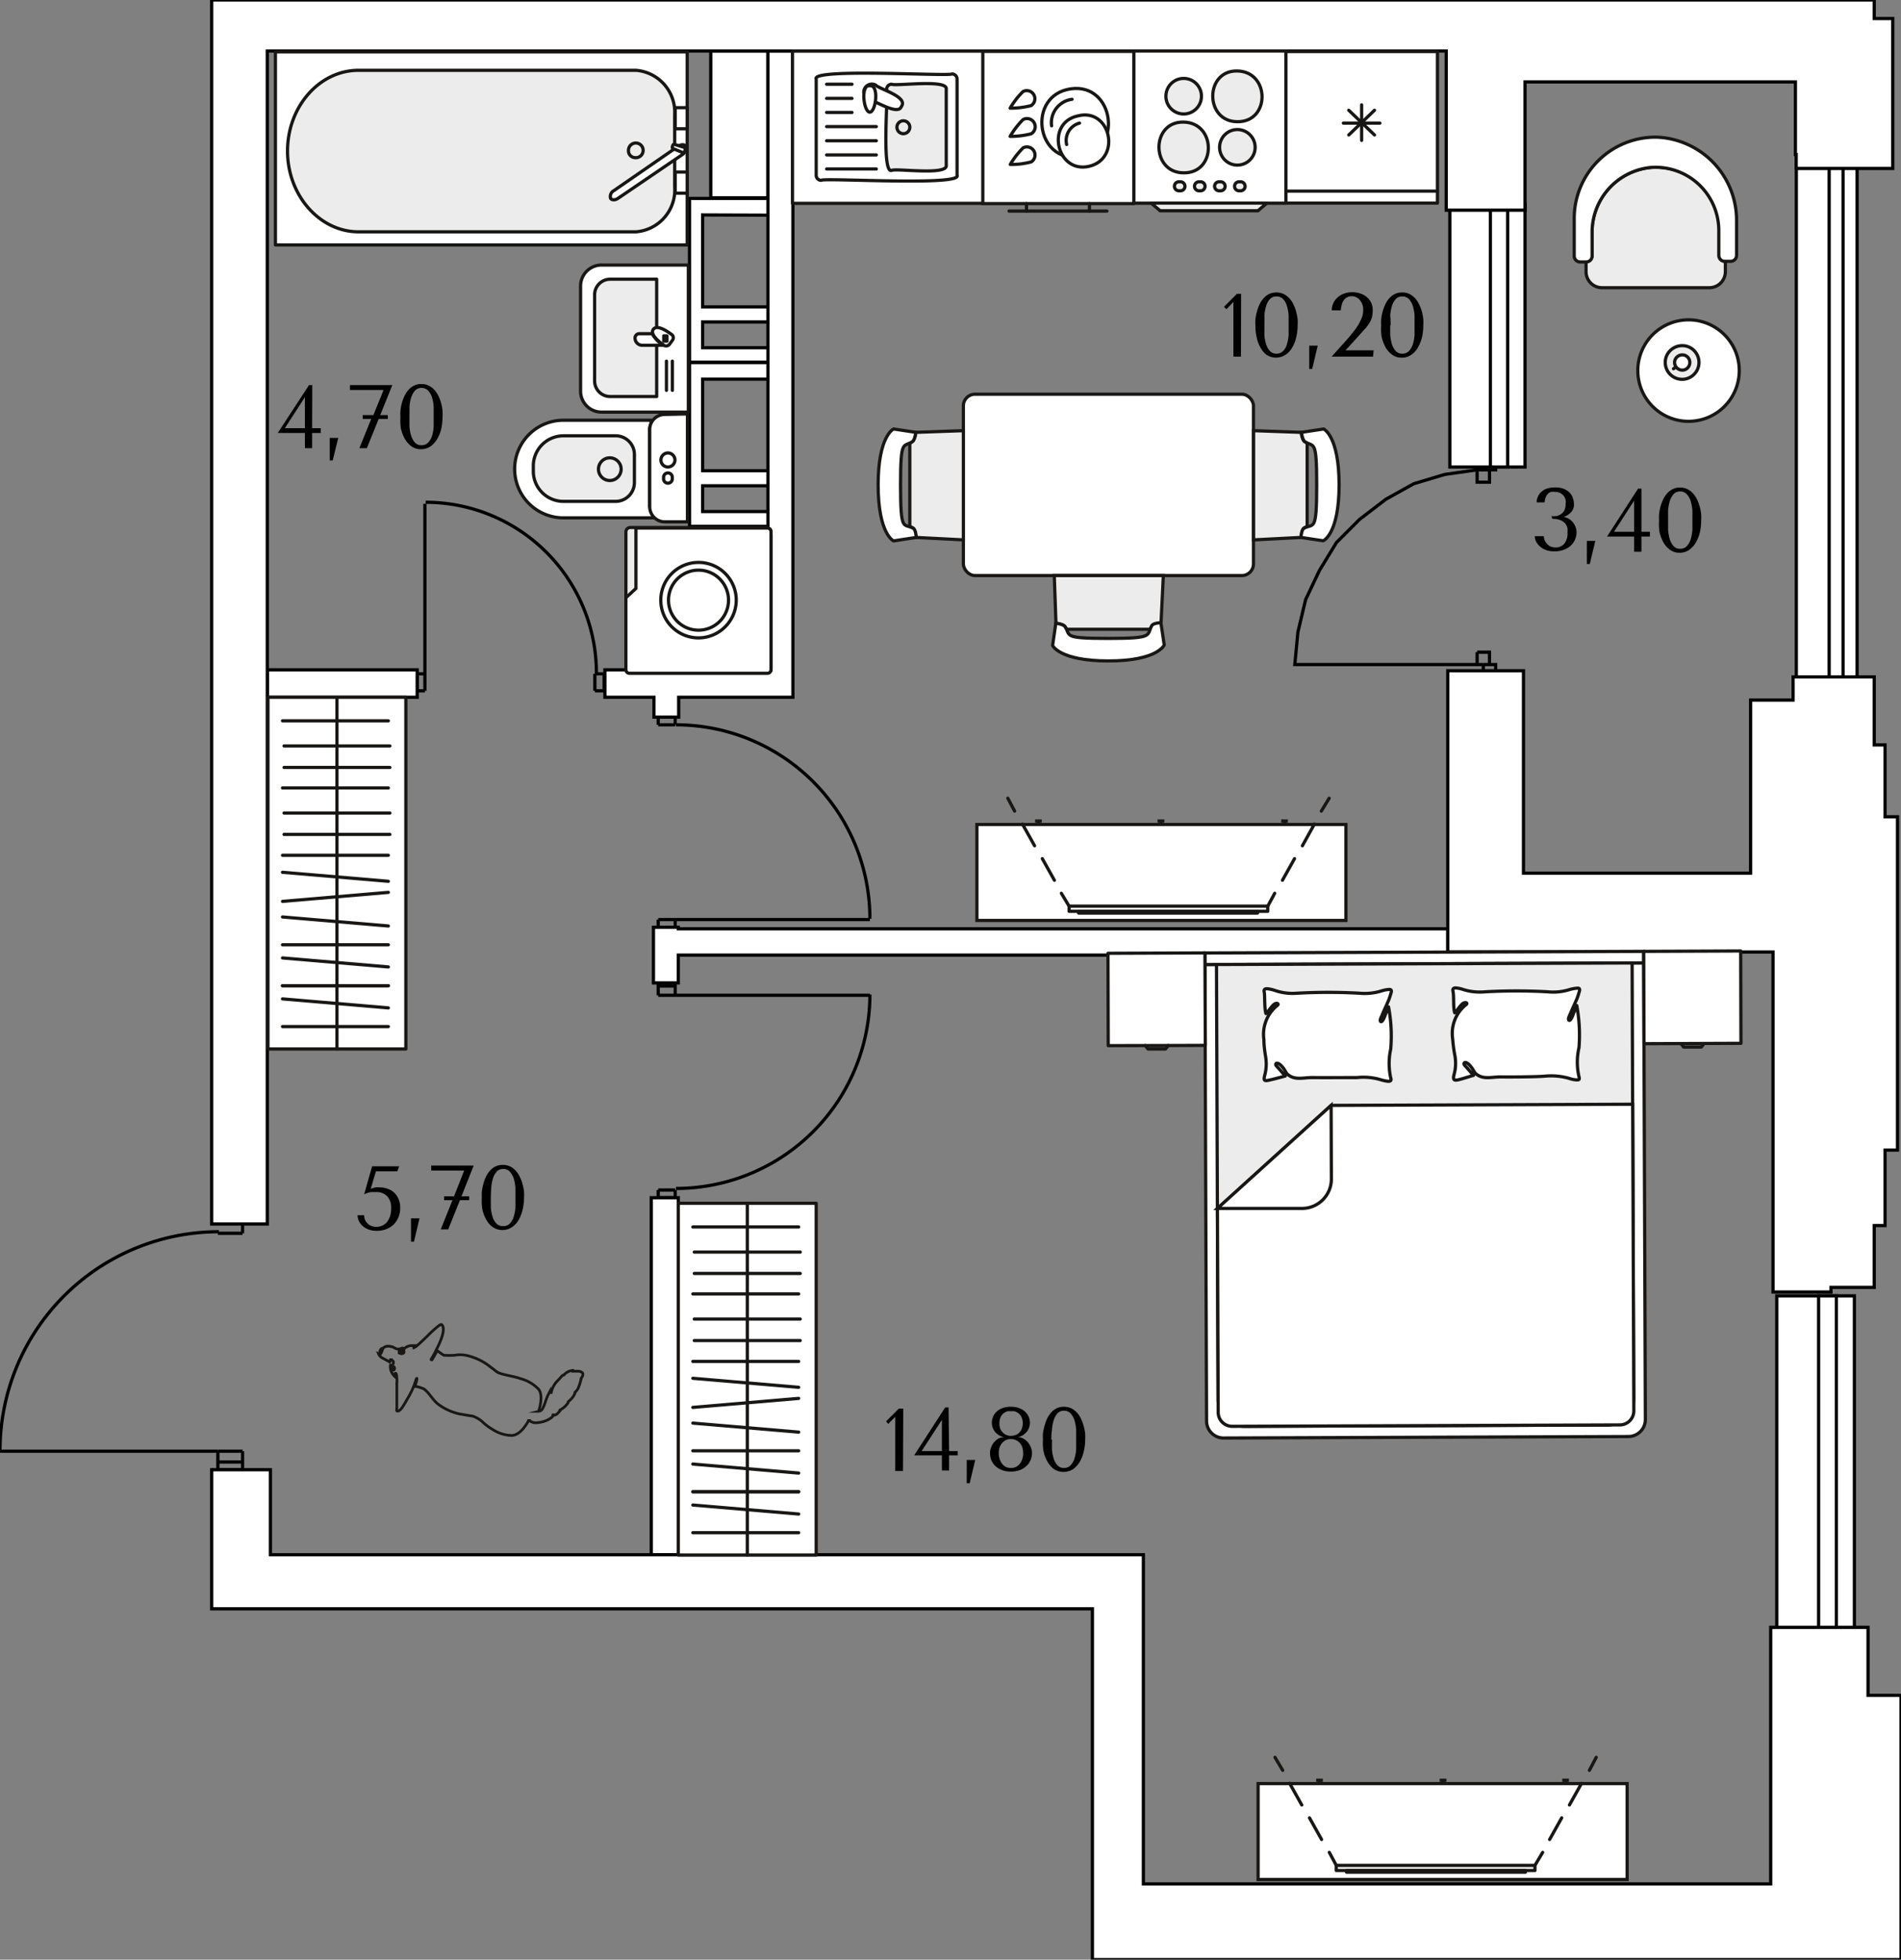<svg xmlns="http://www.w3.org/2000/svg" viewBox="0 0 147.64 152.16"><rect x="0" y="0" width="147.64" height="152.16" fill="#808080" stroke="none"/><g id="Слой_1" data-name="Слой 1"><polyline points="114.72 36.48 112.2 36.84 109.8 37.56 107.64 38.76 105.6 40.32 103.8 42.12 102.48 44.28 101.4 46.56 100.8 49.08 100.56 51.6 114.72 51.6" fill="none" stroke="#000" stroke-miterlimit="10" stroke-width="0.25"/><polyline points="115.2 36.48 114.72 36.48 114.72 37.44 115.68 37.44 115.68 36.48" fill="none" stroke="#000" stroke-miterlimit="10" stroke-width="0.25"/><polyline points="114.72 50.64 114.72 51.6 115.2 51.6" fill="none" stroke="#000" stroke-miterlimit="10" stroke-width="0.25"/><polyline points="115.68 51.6 115.68 50.64 114.72 50.64" fill="none" stroke="#000" stroke-miterlimit="10" stroke-width="0.25"/><polyline points="115.2 51.6 115.2 52.56 116.16 52.56 116.16 51.6 115.2 51.6" fill="none" stroke="#000" stroke-miterlimit="10" stroke-width="0.25"/><polyline points="115.2 35.52 115.2 36.48 116.16 36.48 116.16 35.52 115.2 35.52" fill="none" stroke="#000" stroke-miterlimit="10" stroke-width="0.25"/><path d="M42,38.34a6.77,6.77,0,0,0,4.93,1.6" fill="none" stroke="#000" stroke-miterlimit="10" stroke-width="0.25"/><path d="M46.32,52.26A13.26,13.26,0,0,0,33.06,39" fill="none" stroke="#000" stroke-miterlimit="10" stroke-width="0.25"/><line x1="33" y1="39.12" x2="33" y2="52.32" fill="none" stroke="#000" stroke-miterlimit="10" stroke-width="0.25"/><line x1="46.2" y1="53.64" x2="47.16" y2="53.64" fill="none" stroke="#000" stroke-miterlimit="10" stroke-width="0.25"/><line x1="46.2" y1="52.32" x2="47.16" y2="52.32" fill="none" stroke="#000" stroke-miterlimit="10" stroke-width="0.25"/><line x1="32.04" y1="53.64" x2="33" y2="53.64" fill="none" stroke="#000" stroke-miterlimit="10" stroke-width="0.25"/><line x1="32.04" y1="52.32" x2="33" y2="52.32" fill="none" stroke="#000" stroke-miterlimit="10" stroke-width="0.25"/><line x1="46.2" y1="52.32" x2="46.2" y2="53.64" fill="none" stroke="#000" stroke-miterlimit="10" stroke-width="0.25"/><line x1="46.92" y1="52.32" x2="46.92" y2="53.64" fill="none" stroke="#000" stroke-miterlimit="10" stroke-width="0.25"/><line x1="47.16" y1="52.32" x2="47.16" y2="53.64" fill="none" stroke="#000" stroke-miterlimit="10" stroke-width="0.25"/><line x1="32.04" y1="52.32" x2="32.04" y2="53.64" fill="none" stroke="#000" stroke-miterlimit="10" stroke-width="0.25"/><line x1="32.4" y1="52.32" x2="32.4" y2="53.64" fill="none" stroke="#000" stroke-miterlimit="10" stroke-width="0.25"/><line x1="33" y1="52.32" x2="33" y2="53.64" fill="none" stroke="#000" stroke-miterlimit="10" stroke-width="0.25"/><line x1="61.32" y1="27.96" x2="61.32" y2="28.32" fill="none" stroke="#000" stroke-miterlimit="10" stroke-width="0.25"/><path d="M52.5,92.28A15.06,15.06,0,0,0,67.56,77.22" fill="none" stroke="#000" stroke-miterlimit="10" stroke-width="0.25"/><line x1="67.56" y1="77.28" x2="52.44" y2="77.28" fill="none" stroke="#000" stroke-miterlimit="10" stroke-width="0.25"/><line x1="51.12" y1="92.4" x2="51.12" y2="93.36" fill="none" stroke="#000" stroke-miterlimit="10" stroke-width="0.25"/><line x1="52.44" y1="92.4" x2="52.44" y2="93.36" fill="none" stroke="#000" stroke-miterlimit="10" stroke-width="0.25"/><line x1="51.12" y1="76.32" x2="51.12" y2="77.28" fill="none" stroke="#000" stroke-miterlimit="10" stroke-width="0.25"/><line x1="52.44" y1="76.32" x2="52.44" y2="77.28" fill="none" stroke="#000" stroke-miterlimit="10" stroke-width="0.25"/><line x1="52.44" y1="92.4" x2="51.12" y2="92.4" fill="none" stroke="#000" stroke-miterlimit="10" stroke-width="0.25"/><line x1="52.44" y1="93" x2="51.12" y2="93" fill="none" stroke="#000" stroke-miterlimit="10" stroke-width="0.25"/><line x1="52.44" y1="93.36" x2="51.12" y2="93.36" fill="none" stroke="#000" stroke-miterlimit="10" stroke-width="0.25"/><line x1="52.44" y1="76.32" x2="51.12" y2="76.32" fill="none" stroke="#000" stroke-miterlimit="10" stroke-width="0.25"/><line x1="52.44" y1="76.56" x2="51.12" y2="76.56" fill="none" stroke="#000" stroke-miterlimit="10" stroke-width="0.25"/><line x1="52.44" y1="77.28" x2="51.12" y2="77.28" fill="none" stroke="#000" stroke-miterlimit="10" stroke-width="0.25"/><path d="M67.56,71.34A15.06,15.06,0,0,0,52.5,56.28" fill="none" stroke="#000" stroke-miterlimit="10" stroke-width="0.25"/><line x1="52.44" y1="71.4" x2="67.56" y2="71.4" fill="none" stroke="#000" stroke-miterlimit="10" stroke-width="0.25"/><line x1="51.12" y1="71.4" x2="51.12" y2="72.36" fill="none" stroke="#000" stroke-miterlimit="10" stroke-width="0.25"/><line x1="52.44" y1="71.4" x2="52.44" y2="72.36" fill="none" stroke="#000" stroke-miterlimit="10" stroke-width="0.25"/><line x1="51.12" y1="55.32" x2="51.12" y2="56.28" fill="none" stroke="#000" stroke-miterlimit="10" stroke-width="0.25"/><line x1="52.44" y1="55.32" x2="52.44" y2="56.28" fill="none" stroke="#000" stroke-miterlimit="10" stroke-width="0.25"/><line x1="52.44" y1="71.4" x2="51.12" y2="71.4" fill="none" stroke="#000" stroke-miterlimit="10" stroke-width="0.25"/><line x1="52.44" y1="72.12" x2="51.12" y2="72.12" fill="none" stroke="#000" stroke-miterlimit="10" stroke-width="0.25"/><line x1="52.44" y1="72.36" x2="51.12" y2="72.36" fill="none" stroke="#000" stroke-miterlimit="10" stroke-width="0.25"/><line x1="52.44" y1="55.32" x2="51.12" y2="55.32" fill="none" stroke="#000" stroke-miterlimit="10" stroke-width="0.25"/><line x1="52.44" y1="55.68" x2="51.12" y2="55.68" fill="none" stroke="#000" stroke-miterlimit="10" stroke-width="0.25"/><line x1="52.44" y1="56.28" x2="51.12" y2="56.28" fill="none" stroke="#000" stroke-miterlimit="10" stroke-width="0.25"/><path d="M17,95.64a17,17,0,0,0-17,17" fill="none" stroke="#000" stroke-miterlimit="10" stroke-width="0.25"/><line y1="112.68" x2="16.92" y2="112.68" fill="none" stroke="#000" stroke-miterlimit="10" stroke-width="0.25"/><line x1="18.84" y1="95.76" x2="18.84" y2="94.32" fill="none" stroke="#000" stroke-miterlimit="10" stroke-width="0.25"/><line x1="18.84" y1="114.12" x2="18.84" y2="112.68" fill="none" stroke="#000" stroke-miterlimit="10" stroke-width="0.25"/><line x1="16.92" y1="114.12" x2="16.92" y2="112.68" fill="none" stroke="#000" stroke-miterlimit="10" stroke-width="0.25"/><line x1="16.92" y1="95.76" x2="18.84" y2="95.76" fill="none" stroke="#000" stroke-miterlimit="10" stroke-width="0.25"/><line x1="16.92" y1="94.92" x2="18.84" y2="94.92" fill="none" stroke="#000" stroke-miterlimit="10" stroke-width="0.25"/><line x1="16.92" y1="114.12" x2="18.84" y2="114.12" fill="none" stroke="#000" stroke-miterlimit="10" stroke-width="0.25"/><line x1="16.92" y1="113.52" x2="18.84" y2="113.52" fill="none" stroke="#000" stroke-miterlimit="10" stroke-width="0.25"/><line x1="16.92" y1="112.68" x2="18.84" y2="112.68" fill="none" stroke="#000" stroke-miterlimit="10" stroke-width="0.25"/><line x1="16.56" y1="114.12" x2="16.44" y2="114.12" fill="none" stroke="#000" stroke-miterlimit="10" stroke-width="0.25"/></g><g id="окна"><rect x="120.79" y="31.03" width="42.17" height="4.72" transform="translate(108.48 175.27) rotate(-90)" fill="#fff" stroke="#000" stroke-miterlimit="10" stroke-width="0.25"/><rect x="121.52" y="32.85" width="42.17" height="1.08" transform="translate(109.21 176) rotate(-90)" fill="#fff" stroke="#000" stroke-miterlimit="10" stroke-width="0.25"/><rect x="105.31" y="23.13" width="20.42" height="5.84" transform="translate(89.47 141.57) rotate(-90)" fill="#fff" stroke="#000" stroke-miterlimit="10" stroke-width="0.25"/><rect x="106.21" y="25.38" width="20.42" height="1.34" transform="translate(90.37 142.47) rotate(-90)" fill="#fff" stroke="#000" stroke-miterlimit="10" stroke-width="0.25"/><rect x="127.62" y="110.99" width="26.76" height="6.03" transform="translate(27 255) rotate(-90)" fill="#fff" stroke="#000" stroke-miterlimit="10" stroke-width="0.25"/><rect x="128.55" y="113.31" width="26.76" height="1.38" transform="translate(27.93 255.93) rotate(-90)" fill="#fff" stroke="#000" stroke-miterlimit="10" stroke-width="0.25"/></g><g id="ВШ"><path d="M53.55,28.13h7.74V15.41H53.55ZM60.36,25v2H54.57V25Zm0-8.29v7.12H54.57V16.69Z" fill="#fff" stroke="#000" stroke-miterlimit="10" stroke-width="0.25"/><path d="M53.55,40.87h7.74V28.15H53.55Zm6.81-3.15v2H54.57v-2Zm0-8.28v7.11H54.57V29.44Z" fill="#fff" stroke="#000" stroke-miterlimit="10" stroke-width="0.25"/><rect x="55.2" y="3.96" width="4.44" height="11.4" fill="#fff" stroke="#000" stroke-miterlimit="10" stroke-width="0.25"/></g><g id="Слой_3" data-name="Слой 3"><rect x="50.58" y="93" width="2.1" height="27.72" fill="#fff" stroke="#000" stroke-miterlimit="10" stroke-width="0.25"/><polygon points="52.68 72 50.75 72 50.75 76.32 52.68 76.32 52.68 74.16 112.44 74.16 112.44 72.12 52.68 72.12 52.68 72" fill="#fff" stroke="#000" stroke-miterlimit="10" stroke-width="0.25"/><polygon points="50.79 55.68 52.71 55.68 52.71 54.14 61.58 54.14 61.58 53.88 61.58 52.01 61.58 41.64 61.58 40.68 61.58 3.96 59.64 3.96 59.64 41.64 59.88 41.64 59.88 52.01 46.98 52.01 46.98 54.14 50.79 54.14 50.79 55.68" fill="#fff" stroke="#000" stroke-miterlimit="10" stroke-width="0.25"/><rect x="20.76" y="52.01" width="11.64" height="2.13" fill="#fff" stroke="#000" stroke-miterlimit="10" stroke-width="0.25"/></g><g id="Слой_2" data-name="Слой 2"><polygon points="16.44 95.04 20.76 95.04 20.76 3.96 112.32 3.96 112.32 16.32 118.44 16.32 118.44 6.36 139.44 6.36 139.44 12 139.5 12 139.5 13.08 147 13.08 147 1.44 145.56 1.44 145.56 0 139.44 0 139.44 0 118.44 0 118.44 0 112.32 0 112.32 0 20.76 0 20.76 0 16.44 0 16.44 95.04" fill="#fff" stroke="#000" stroke-miterlimit="10" stroke-width="0.25"/><polygon points="142.2 100.32 142.2 99.96 145.56 99.96 145.56 95.16 146.4 95.16 146.4 89.3 147.37 89.3 147.37 63.42 146.4 63.42 146.4 57.84 145.56 57.84 145.56 52.56 139.26 52.56 139.26 54.36 135.96 54.36 135.96 67.8 118.32 67.8 118.32 52.08 112.44 52.08 112.44 67.8 112.44 73.08 112.44 73.92 137.7 73.92 137.7 100.32 142.2 100.32" fill="#fff" stroke="#000" stroke-miterlimit="10" stroke-width="0.25"/><polygon points="145.08 126.36 137.52 126.36 137.52 146.28 88.8 146.28 88.8 124.92 88.8 120.72 84.84 120.72 21 120.72 21 114.12 16.44 114.12 16.44 120.72 16.44 120.72 16.44 120.72 16.44 120.72 16.44 124.92 16.44 124.92 16.44 124.92 84.84 124.92 84.84 148.2 84.84 150.84 84.84 152.16 90.96 152.16 90.96 152.16 111.66 152.16 111.66 152.16 111.66 152.16 119.88 152.16 119.88 152.16 125.28 152.16 125.28 152.16 137.16 152.16 137.16 152.16 138.18 152.16 142.91 152.16 147.64 152.16 147.64 131.64 145.08 131.64 145.08 126.36" fill="#fff" stroke="#000" stroke-miterlimit="10" stroke-width="0.25"/></g><g id="СУ_кухня" data-name="СУ+кухня"><path d="M46.73,20.58h6.73V32H46.73a1.63,1.63,0,0,1-1.64-1.64V22.21a1.63,1.63,0,0,1,1.64-1.63" fill="#fff" fill-rule="evenodd"/><path d="M46.73,20.58h6.73V32H46.73a1.63,1.63,0,0,1-1.64-1.64V22.21A1.63,1.63,0,0,1,46.73,20.58Z" fill="none" stroke="#181716" stroke-linecap="round" stroke-linejoin="round" stroke-width="0.25"/><path d="M46.18,22.89v6.69a1.21,1.21,0,0,0,1.21,1.21H51V21.68H47.39a1.21,1.21,0,0,0-1.21,1.21" fill="#ececec" fill-rule="evenodd"/><path d="M46.18,22.89v6.69a1.21,1.21,0,0,0,1.21,1.21H51V21.68H47.39A1.21,1.21,0,0,0,46.18,22.89Z" fill="none" stroke="#181716" stroke-linecap="round" stroke-linejoin="round" stroke-width="0.25"/><line x1="52.22" y1="30.31" x2="52.22" y2="28.04" fill="#fff"/><line x1="52.22" y1="30.31" x2="52.22" y2="28.04" fill="none" stroke="#181716" stroke-linecap="round" stroke-linejoin="round" stroke-width="0.25"/><line x1="51.76" y1="30.31" x2="51.76" y2="28.04" fill="#fff"/><line x1="51.76" y1="30.31" x2="51.76" y2="28.04" fill="none" stroke="#181716" stroke-linecap="round" stroke-linejoin="round" stroke-width="0.25"/><path d="M51.51,26.81a2.62,2.62,0,0,1-.86-.9h-1a.33.33,0,0,0-.33.33.56.56,0,0,0,.57.57Z" fill="#fff" fill-rule="evenodd"/><path d="M51.51,26.81a2.62,2.62,0,0,1-.86-.9h-1a.33.33,0,0,0-.33.33.56.56,0,0,0,.57.57Z" fill="none" stroke="#181716" stroke-linecap="round" stroke-linejoin="round" stroke-width="0.25"/><path d="M52,26.73l.2-.28a.32.32,0,0,0,0-.45c-.26-.19-1.15-.85-1.46-.43s.59,1.07.85,1.26a.34.34,0,0,0,.45-.1" fill="#fff" fill-rule="evenodd"/><path d="M52,26.73l.2-.28a.32.32,0,0,0,0-.45c-.26-.19-1.15-.85-1.46-.43s.59,1.07.85,1.26A.34.34,0,0,0,52,26.73Z" fill="none" stroke="#181716" stroke-linecap="round" stroke-linejoin="round" stroke-width="0.25"/><rect x="51.55" y="26.08" width="0.25" height="0.41" fill="#fff"/><rect x="51.55" y="26.08" width="0.25" height="0.41" fill="none" stroke="#181716" stroke-linecap="round" stroke-linejoin="round" stroke-width="0.25"/><path d="M50.62,32.63l-.17.63v6.06l.39.89H43.76a3.79,3.79,0,1,1,0-7.58Z" fill="#fff" fill-rule="evenodd"/><path d="M50.62,32.63l-.17.63v6.06l.39.89H43.76a3.79,3.79,0,1,1,0-7.58Z" fill="none" stroke="#181716" stroke-miterlimit="22.93" stroke-width="0.25"/><path d="M53.39,32.14v8.38H51.62a1.17,1.17,0,0,1-1.16-1.17v-6a1.17,1.17,0,0,1,1.16-1.17Z" fill="#fff" fill-rule="evenodd"/><path d="M53.39,32.14v8.38H51.62a1.17,1.17,0,0,1-1.16-1.17v-6a1.17,1.17,0,0,1,1.16-1.17Z" fill="none" stroke="#181716" stroke-miterlimit="22.93" stroke-width="0.25"/><path d="M49.27,35.29v2.18a1.46,1.46,0,0,1-1.45,1.46H43.75a2.34,2.34,0,0,1-2.33-2.34v-.42a2.34,2.34,0,0,1,2.33-2.33h4.07a1.45,1.45,0,0,1,1.45,1.45" fill="#ececec" fill-rule="evenodd"/><path d="M49.27,35.29v2.18a1.46,1.46,0,0,1-1.45,1.46H43.75a2.34,2.34,0,0,1-2.33-2.34v-.42a2.34,2.34,0,0,1,2.33-2.33h4.07A1.45,1.45,0,0,1,49.27,35.29Z" fill="none" stroke="#181716" stroke-miterlimit="22.93" stroke-width="0.25"/><path d="M48.24,36.42a.88.88,0,1,1-.87-.87.88.88,0,0,1,.87.87" fill="#ececec" fill-rule="evenodd"/><path d="M48.24,36.42a.88.88,0,1,1-.87-.87A.88.88,0,0,1,48.24,36.42Z" fill="none" stroke="#181716" stroke-miterlimit="22.93" stroke-width="0.25"/><path d="M52.42,35.72a.55.55,0,0,1-.55.54.54.54,0,0,1-.54-.54.55.55,0,0,1,.54-.55.55.55,0,0,1,.55.55" fill="#fff" fill-rule="evenodd"/><path d="M52.42,35.72a.55.55,0,0,1-.55.54.54.54,0,0,1-.54-.54.55.55,0,0,1,.54-.55A.55.55,0,0,1,52.42,35.72Z" fill="none" stroke="#181716" stroke-miterlimit="22.93" stroke-width="0.25"/><path d="M52.21,37.12a.34.34,0,1,1-.67,0,.34.34,0,1,1,.67,0" fill="#fff" fill-rule="evenodd"/><path d="M52.21,37.12a.34.34,0,1,1-.67,0,.34.34,0,1,1,.67,0Z" fill="none" stroke="#181716" stroke-miterlimit="22.93" stroke-width="0.25"/><path d="M48.61,51.9V41.3A.34.34,0,0,1,49,41h10.6a.34.34,0,0,1,.33.34V51.9a.34.34,0,0,1-.33.34H49a.34.34,0,0,1-.34-.34" fill="#ececec" fill-rule="evenodd"/><rect x="48.61" y="40.96" width="11.27" height="11.27" rx="0.34" fill="none" stroke="#181716" stroke-miterlimit="22.93" stroke-width="0.25"/><path d="M49.39,45.69V41H59.61a.28.28,0,0,1,.27.28V52a.28.28,0,0,1-.27.28H48.89a.28.28,0,0,1-.28-.28V46.41Z" fill="#fff" fill-rule="evenodd"/><path d="M49.39,45.69V41H59.61a.28.28,0,0,1,.27.28V52a.28.28,0,0,1-.27.28H48.89a.28.28,0,0,1-.28-.28V46.41Z" fill="none" stroke="#181716" stroke-miterlimit="22.93" stroke-width="0.25"/><path d="M49,45.42v0Z" fill="#fff" fill-rule="evenodd"/><path d="M49,45.42v0Z" fill="none" stroke="#181716" stroke-miterlimit="22.93" stroke-width="0.25"/><path d="M49,43.27v0Z" fill="#fff" fill-rule="evenodd"/><path d="M49,43.27v0Z" fill="none" stroke="#181716" stroke-miterlimit="22.93" stroke-width="0.25"/><path d="M54.25,49.53a2.93,2.93,0,1,1,2.93-2.93,2.94,2.94,0,0,1-2.93,2.93" fill="#fff"/><path d="M54.25,49.53a2.93,2.93,0,1,1,2.93-2.93A2.94,2.94,0,0,1,54.25,49.53Z" fill="none" stroke="#181716" stroke-miterlimit="22.93" stroke-width="0.25"/><path d="M54.25,48.93a2.33,2.33,0,1,1,2.33-2.33,2.33,2.33,0,0,1-2.33,2.33" fill="#fff"/><path d="M54.25,48.93a2.33,2.33,0,1,1,2.33-2.33A2.33,2.33,0,0,1,54.25,48.93Z" fill="none" stroke="#181716" stroke-miterlimit="22.93" stroke-width="0.25"/><rect x="21.39" y="4.03" width="31.98" height="14.99" fill="#fff"/><rect x="21.39" y="4.03" width="31.98" height="14.99" fill="none" stroke="#181716" stroke-linecap="round" stroke-linejoin="round" stroke-width="0.25"/><path d="M49.4,18H27.84c-3,0-5.51-2.82-5.51-6.27s2.48-6.27,5.51-6.27H49.4a3.27,3.27,0,0,1,3,3.45V14.5a3.27,3.27,0,0,1-3,3.45" fill="#ececec" fill-rule="evenodd"/><path d="M49.4,18H27.84c-3,0-5.51-2.82-5.51-6.27s2.48-6.27,5.51-6.27H49.4a3.27,3.27,0,0,1,3,3.45V14.5A3.27,3.27,0,0,1,49.4,18Z" fill="none" stroke="#181716" stroke-linecap="round" stroke-linejoin="round" stroke-width="0.25"/><path d="M49.3,12.24a.57.57,0,1,0-.49-.56.53.53,0,0,0,.49.56" fill="#ececec" fill-rule="evenodd"/><path d="M49.3,12.24a.57.57,0,1,0-.49-.56A.53.53,0,0,0,49.3,12.24Z" fill="none" stroke="#181716" stroke-linecap="round" stroke-linejoin="round" stroke-width="0.25"/><path d="M52.44,13.36V15h.93V13.36ZM53.37,10V8.36h-.93V10Z" fill="#fff" fill-rule="evenodd"/><path d="M52.44,13.36V15h.93V13.36ZM53.37,10V8.36h-.93V10Z" fill="none" stroke="#181716" stroke-linecap="round" stroke-linejoin="round" stroke-width="0.25"/><path d="M53,12,48,15.4c-.23.16-.49.15-.58,0a.52.52,0,0,1,.26-.6l5-3.45c.23-.15.49-.14.58,0h0c.09.16,0,.43-.26.59" fill="#fff" fill-rule="evenodd"/><path d="M53,12,48,15.4c-.23.16-.49.15-.58,0a.52.52,0,0,1,.26-.6l5-3.45c.23-.15.49-.14.58,0h0C53.39,11.52,53.28,11.79,53,12Z" fill="none" stroke="#181716" stroke-linecap="round" stroke-linejoin="round" stroke-width="0.25"/><path d="M52.34,11.2c-.09,0-.18.29-.09.33l.76.31c.19.08.28-.35.11-.4Z" fill="#fff" fill-rule="evenodd"/><path d="M52.34,11.2c-.09,0-.18.29-.09.33l.76.31c.19.08.28-.35.11-.4Z" fill="none" stroke="#181716" stroke-linecap="round" stroke-linejoin="round" stroke-width="0.25"/><polygon points="99.86 4 111.64 4 111.64 14.84 111.64 15.77 99.86 15.77 99.86 4" fill="#fff"/><polygon points="99.86 4 111.64 4 111.64 14.84 111.64 15.77 99.86 15.77 99.86 4" fill="none" stroke="#181716" stroke-linecap="round" stroke-linejoin="round" stroke-width="0.25"/><line x1="99.87" y1="14.84" x2="111.63" y2="14.84" fill="#fff"/><line x1="99.87" y1="14.84" x2="111.63" y2="14.84" fill="none" stroke="#181716" stroke-linecap="round" stroke-linejoin="round" stroke-width="0.25"/><line x1="106.75" y1="10.48" x2="104.75" y2="8.56" fill="#fff"/><line x1="106.75" y1="10.48" x2="104.75" y2="8.56" fill="none" stroke="#181716" stroke-linecap="round" stroke-linejoin="round" stroke-width="0.25"/><line x1="104.75" y1="10.48" x2="106.75" y2="8.56" fill="#fff"/><line x1="104.75" y1="10.48" x2="106.75" y2="8.56" fill="none" stroke="#181716" stroke-linecap="round" stroke-linejoin="round" stroke-width="0.25"/><line x1="104.33" y1="9.56" x2="107.17" y2="9.56" fill="#fff"/><line x1="104.33" y1="9.56" x2="107.17" y2="9.56" fill="none" stroke="#181716" stroke-linecap="round" stroke-linejoin="round" stroke-width="0.25"/><line x1="105.75" y1="8.14" x2="105.75" y2="10.9" fill="#fff"/><line x1="105.75" y1="8.14" x2="105.75" y2="10.9" fill="none" stroke="#181716" stroke-linecap="round" stroke-linejoin="round" stroke-width="0.25"/><rect x="88.05" y="3.96" width="11.82" height="11.82" fill="#fff"/><rect x="88.05" y="3.96" width="11.82" height="11.82" fill="none" stroke="#181716" stroke-linecap="round" stroke-linejoin="round" stroke-width="0.25"/><line x1="90.1" y1="16.36" x2="97.7" y2="16.36" fill="#ececec"/><line x1="90.1" y1="16.36" x2="97.7" y2="16.36" fill="none" stroke="#181716" stroke-linecap="round" stroke-linejoin="round" stroke-width="0.25"/><polygon points="90.1 16.36 89.4 15.77 98.39 15.77 97.7 16.36 90.1 16.36" fill="#ececec"/><polygon points="90.1 16.36 89.4 15.77 98.39 15.77 97.7 16.36 90.1 16.36" fill="none" stroke="#181716" stroke-linecap="round" stroke-linejoin="round" stroke-width="0.25"/><path d="M96.1,9.45c-2.55,0-2.55-4,0-3.94s2.56,4,0,3.94" fill="#ececec"/><path d="M96.1,9.45c-2.55,0-2.55-4,0-3.94S98.66,9.48,96.1,9.45Z" fill="none" stroke="#181716" stroke-linecap="round" stroke-linejoin="round" stroke-width="0.25"/><path d="M91.93,13.42c-2.56,0-2.56-4,0-3.94s2.55,4,0,3.94" fill="#ececec"/><path d="M91.93,13.42c-2.56,0-2.56-4,0-3.94S94.48,13.46,91.93,13.42Z" fill="none" stroke="#181716" stroke-linecap="round" stroke-linejoin="round" stroke-width="0.25"/><path d="M96.1,12.82a1.38,1.38,0,0,1,0-2.76,1.38,1.38,0,0,1,0,2.76" fill="#ececec"/><path d="M96.1,12.82a1.38,1.38,0,0,1,0-2.76A1.38,1.38,0,0,1,96.1,12.82Z" fill="none" stroke="#181716" stroke-linecap="round" stroke-linejoin="round" stroke-width="0.25"/><path d="M91.93,8.85a1.38,1.38,0,0,1,0-2.76,1.38,1.38,0,0,1,0,2.76" fill="#ececec"/><path d="M91.93,8.85a1.38,1.38,0,0,1,0-2.76A1.38,1.38,0,0,1,91.93,8.85Z" fill="none" stroke="#181716" stroke-linecap="round" stroke-linejoin="round" stroke-width="0.25"/><line x1="91.62" y1="14.48" x2="91.62" y2="14.46" fill="#ececec"/><line x1="91.62" y1="14.48" x2="91.62" y2="14.46" fill="none" stroke="#181716" stroke-linecap="round" stroke-linejoin="round" stroke-width="0.25"/><path d="M91.62,14.81a.35.35,0,1,0,0-.69.35.35,0,1,0,0,.69" fill="#ececec"/><path d="M91.62,14.81a.35.35,0,1,0,0-.69A.35.35,0,1,0,91.62,14.81Z" fill="none" stroke="#181716" stroke-linecap="round" stroke-linejoin="round" stroke-width="0.25"/><line x1="93.18" y1="14.48" x2="93.18" y2="14.46" fill="#ececec"/><line x1="93.18" y1="14.48" x2="93.18" y2="14.46" fill="none" stroke="#181716" stroke-linecap="round" stroke-linejoin="round" stroke-width="0.25"/><path d="M93.18,14.81a.35.35,0,1,0,0-.69.35.35,0,1,0,0,.69" fill="#ececec"/><path d="M93.18,14.81a.35.35,0,1,0,0-.69A.35.35,0,1,0,93.18,14.81Z" fill="none" stroke="#181716" stroke-linecap="round" stroke-linejoin="round" stroke-width="0.25"/><line x1="94.74" y1="14.48" x2="94.74" y2="14.46" fill="#ececec"/><line x1="94.74" y1="14.48" x2="94.74" y2="14.46" fill="none" stroke="#181716" stroke-linecap="round" stroke-linejoin="round" stroke-width="0.25"/><path d="M94.74,14.81a.35.35,0,1,0,0-.69.35.35,0,1,0,0,.69" fill="#ececec"/><path d="M94.74,14.81a.35.35,0,1,0,0-.69A.35.35,0,1,0,94.74,14.81Z" fill="none" stroke="#181716" stroke-linecap="round" stroke-linejoin="round" stroke-width="0.25"/><line x1="96.29" y1="14.48" x2="96.29" y2="14.46" fill="#ececec"/><line x1="96.29" y1="14.48" x2="96.29" y2="14.46" fill="none" stroke="#181716" stroke-linecap="round" stroke-linejoin="round" stroke-width="0.25"/><path d="M96.29,14.81a.35.35,0,1,0,0-.69.35.35,0,1,0,0,.69" fill="#ececec"/><path d="M96.29,14.81a.35.35,0,1,0,0-.69A.35.35,0,1,0,96.29,14.81Z" fill="none" stroke="#181716" stroke-linecap="round" stroke-linejoin="round" stroke-width="0.25"/><rect x="76.28" y="3.99" width="11.78" height="11.82" fill="#fff"/><rect x="76.28" y="3.99" width="11.78" height="11.82" fill="none" stroke="#181716" stroke-linecap="round" stroke-linejoin="round" stroke-width="0.25"/><line x1="85.97" y1="16.39" x2="78.37" y2="16.39" fill="#fff"/><line x1="85.97" y1="16.39" x2="78.37" y2="16.39" fill="none" stroke="#181716" stroke-linecap="round" stroke-linejoin="round" stroke-width="0.25"/><line x1="79.72" y1="16.39" x2="79.72" y2="15.81" fill="#fff"/><line x1="79.72" y1="16.39" x2="79.72" y2="15.81" fill="none" stroke="#181716" stroke-linecap="round" stroke-linejoin="round" stroke-width="0.25"/><line x1="84.61" y1="16.39" x2="84.61" y2="15.81" fill="#fff"/><line x1="84.61" y1="16.39" x2="84.61" y2="15.81" fill="none" stroke="#181716" stroke-linecap="round" stroke-linejoin="round" stroke-width="0.25"/><path d="M83.85,12.17c3.42-.4,2.71-5.77-.7-5.27s-2.71,5.77.7,5.27" fill="#fff"/><path d="M83.85,12.17c3.42-.4,2.71-5.77-.7-5.27S80.44,12.67,83.85,12.17Z" fill="none" stroke="#181716" stroke-linecap="round" stroke-linejoin="round" stroke-width="0.25"/><path d="M83.26,7.71a1.84,1.84,0,0,0-1.59,2.06" fill="#fff"/><path d="M83.26,7.71a1.84,1.84,0,0,0-1.59,2.06" fill="none" stroke="#181716" stroke-linecap="round" stroke-linejoin="round" stroke-width="0.25"/><path d="M83.71,9c-2.55.54-1.64,4.52.89,3.91S86.24,8.34,83.71,9" fill="#fff"/><path d="M83.71,9c-2.55.54-1.64,4.52.89,3.91S86.24,8.34,83.71,9Z" fill="none" stroke="#181716" stroke-linecap="round" stroke-linejoin="round" stroke-width="0.25"/><path d="M83.84,9.56a1.39,1.39,0,0,0-1,1.66" fill="#fff"/><path d="M83.84,9.56a1.39,1.39,0,0,0-1,1.66" fill="none" stroke="#181716" stroke-linecap="round" stroke-linejoin="round" stroke-width="0.25"/><path d="M80.08,8.2a.63.63,0,0,0-.63-1.09,6.2,6.2,0,0,0-1,1.29,6.47,6.47,0,0,0,1.6-.2" fill="#fff"/><path d="M80.08,8.2a.63.63,0,0,0-.63-1.09,6.2,6.2,0,0,0-1,1.29A6.47,6.47,0,0,0,80.08,8.2Z" fill="none" stroke="#181716" stroke-linecap="round" stroke-linejoin="round" stroke-width="0.25"/><path d="M80.08,10.39a.63.63,0,0,0-.63-1.1,6.48,6.48,0,0,0-1,1.3,6.47,6.47,0,0,0,1.6-.2" fill="#fff"/><path d="M80.08,10.39a.63.63,0,0,0-.63-1.1,6.48,6.48,0,0,0-1,1.3A6.47,6.47,0,0,0,80.08,10.39Z" fill="none" stroke="#181716" stroke-linecap="round" stroke-linejoin="round" stroke-width="0.25"/><path d="M80.09,12.57a.63.63,0,0,0-.63-1.09,6.47,6.47,0,0,0-1,1.29,6,6,0,0,0,1.6-.2" fill="#fff"/><path d="M80.09,12.57a.63.63,0,0,0-.63-1.09,6.47,6.47,0,0,0-1,1.29A6,6,0,0,0,80.09,12.57Z" fill="none" stroke="#181716" stroke-linecap="round" stroke-linejoin="round" stroke-width="0.25"/><rect x="61.55" y="3.97" width="14.78" height="11.82" fill="#fff"/><rect x="61.55" y="3.97" width="14.78" height="11.82" fill="none" stroke="#181716" stroke-linecap="round" stroke-linejoin="round" stroke-width="0.25"/><path d="M63.78,14c.18-.21,11,.47,10.55-.39V6.14a.4.4,0,0,0-.39-.4c-.19.21-11-.47-10.55.4v7.49a.38.38,0,0,0,.39.39" fill="#fff"/><path d="M63.78,14c.18-.21,11,.47,10.55-.39V6.14a.4.4,0,0,0-.39-.4c-.19.21-11-.47-10.55.4v7.49A.38.38,0,0,0,63.78,14Z" fill="none" stroke="#181716" stroke-linecap="round" stroke-linejoin="round" stroke-width="0.25"/><path d="M69.25,13.23c.34-.18,4.38.42,4.24-.4V6.93c.15-.81-3.91-.22-4.24-.39a.39.39,0,0,0-.39.39c.17.26-.42,6.59.39,6.3" fill="#ececec"/><path d="M69.25,13.23c.34-.18,4.38.42,4.24-.4V6.93c.15-.81-3.91-.22-4.24-.39a.39.39,0,0,0-.39.39C69,7.19,68.44,13.52,69.25,13.23Z" fill="none" stroke="#181716" stroke-linecap="round" stroke-linejoin="round" stroke-width="0.25"/><path d="M70.66,9.88a.49.49,0,0,0-1,0,.49.49,0,0,0,1,0" fill="#ececec"/><path d="M70.66,9.88a.49.49,0,0,0-1,0A.49.49,0,0,0,70.66,9.88Z" fill="none" stroke="#181716" stroke-linecap="round" stroke-linejoin="round" stroke-width="0.25"/><line x1="66.17" y1="8.73" x2="64.2" y2="8.73" fill="#fff"/><line x1="66.17" y1="8.73" x2="64.2" y2="8.73" fill="none" stroke="#181716" stroke-linecap="round" stroke-linejoin="round" stroke-width="0.25"/><line x1="66.17" y1="7.64" x2="64.2" y2="7.64" fill="#fff"/><line x1="66.17" y1="7.64" x2="64.2" y2="7.64" fill="none" stroke="#181716" stroke-linecap="round" stroke-linejoin="round" stroke-width="0.25"/><line x1="66.17" y1="6.54" x2="64.2" y2="6.54" fill="#fff"/><line x1="66.17" y1="6.54" x2="64.2" y2="6.54" fill="none" stroke="#181716" stroke-linecap="round" stroke-linejoin="round" stroke-width="0.25"/><line x1="68.06" y1="9.83" x2="64.2" y2="9.83" fill="#fff"/><line x1="68.06" y1="9.83" x2="64.2" y2="9.83" fill="none" stroke="#181716" stroke-linecap="round" stroke-linejoin="round" stroke-width="0.25"/><line x1="68.06" y1="10.93" x2="64.2" y2="10.93" fill="#fff"/><line x1="68.06" y1="10.93" x2="64.2" y2="10.93" fill="none" stroke="#181716" stroke-linecap="round" stroke-linejoin="round" stroke-width="0.25"/><line x1="68.06" y1="12.03" x2="64.2" y2="12.03" fill="#fff"/><line x1="68.06" y1="12.03" x2="64.2" y2="12.03" fill="none" stroke="#181716" stroke-linecap="round" stroke-linejoin="round" stroke-width="0.25"/><line x1="68.06" y1="13.12" x2="64.2" y2="13.12" fill="#fff"/><line x1="68.06" y1="13.12" x2="64.2" y2="13.12" fill="none" stroke="#181716" stroke-linecap="round" stroke-linejoin="round" stroke-width="0.25"/><path d="M70,8.28c.57-.77-1.68-1.34-2-1.68a.63.63,0,1,0-.51,1.15c.42,0,2.23,1.22,2.51.53" fill="#fff"/><path d="M70,8.28c.57-.77-1.68-1.34-2-1.68a.63.63,0,1,0-.51,1.15C67.92,7.77,69.73,9,70,8.28Z" fill="none" stroke="#181716" stroke-linecap="round" stroke-linejoin="round" stroke-width="0.25"/><path d="M67.55,8.71h0c.48,0,.75-2.17,0-2.05-.74-.12-.48,2,0,2.05" fill="#fff"/><path d="M67.55,8.71h0c.48,0,.75-2.17,0-2.05C66.81,6.54,67.07,8.7,67.55,8.71Z" fill="none" stroke="#181716" stroke-linecap="round" stroke-linejoin="round" stroke-width="0.25"/></g><g id="гардероб"><rect x="20.81" y="54.14" width="10.71" height="27.31" fill="#fff" stroke="#181716" stroke-linecap="round" stroke-linejoin="round" stroke-width="0.25"/><line x1="26.17" y1="54.21" x2="26.17" y2="81.45" fill="none" stroke="#181716" stroke-linecap="round" stroke-linejoin="round" stroke-width="0.25"/><line x1="30.16" y1="73.36" x2="21.94" y2="73.36" fill="none" stroke="#181716" stroke-linecap="round" stroke-linejoin="round" stroke-width="0.25"/><line x1="30.16" y1="69.29" x2="21.94" y2="69.99" fill="none" stroke="#181716" stroke-linecap="round" stroke-linejoin="round" stroke-width="0.25"/><line x1="30.16" y1="68.43" x2="21.94" y2="67.73" fill="none" stroke="#181716" stroke-linecap="round" stroke-linejoin="round" stroke-width="0.25"/><line x1="30.16" y1="66.41" x2="21.94" y2="66.41" fill="none" stroke="#181716" stroke-linecap="round" stroke-linejoin="round" stroke-width="0.25"/><line x1="30.28" y1="64.79" x2="22.06" y2="64.79" fill="none" stroke="#181716" stroke-linecap="round" stroke-linejoin="round" stroke-width="0.25"/><line x1="30.28" y1="63.13" x2="22.06" y2="63.13" fill="none" stroke="#181716" stroke-linecap="round" stroke-linejoin="round" stroke-width="0.25"/><line x1="30.16" y1="61.18" x2="21.94" y2="61.18" fill="none" stroke="#181716" stroke-linecap="round" stroke-linejoin="round" stroke-width="0.25"/><line x1="30.28" y1="59.59" x2="22.06" y2="59.59" fill="none" stroke="#181716" stroke-linecap="round" stroke-linejoin="round" stroke-width="0.25"/><line x1="30.28" y1="57.92" x2="22.06" y2="57.92" fill="none" stroke="#181716" stroke-linecap="round" stroke-linejoin="round" stroke-width="0.25"/><line x1="30.16" y1="55.97" x2="21.94" y2="55.97" fill="none" stroke="#181716" stroke-linecap="round" stroke-linejoin="round" stroke-width="0.25"/><line x1="30.16" y1="71.9" x2="21.94" y2="71.2" fill="none" stroke="#181716" stroke-linecap="round" stroke-linejoin="round" stroke-width="0.25"/><line x1="30.16" y1="76.54" x2="21.94" y2="76.54" fill="none" stroke="#181716" stroke-linecap="round" stroke-linejoin="round" stroke-width="0.25"/><line x1="30.16" y1="75.08" x2="21.94" y2="74.38" fill="none" stroke="#181716" stroke-linecap="round" stroke-linejoin="round" stroke-width="0.25"/><line x1="30.16" y1="76.54" x2="21.94" y2="76.54" fill="none" stroke="#181716" stroke-linecap="round" stroke-linejoin="round" stroke-width="0.25"/><line x1="30.16" y1="79.71" x2="21.94" y2="79.71" fill="none" stroke="#181716" stroke-linecap="round" stroke-linejoin="round" stroke-width="0.25"/><line x1="30.16" y1="78.26" x2="21.94" y2="77.56" fill="none" stroke="#181716" stroke-linecap="round" stroke-linejoin="round" stroke-width="0.25"/><rect x="52.68" y="93.43" width="10.71" height="27.31" fill="#fff" stroke="#181716" stroke-linecap="round" stroke-linejoin="round" stroke-width="0.25"/><line x1="58.04" y1="93.5" x2="58.04" y2="120.74" fill="none" stroke="#181716" stroke-linecap="round" stroke-linejoin="round" stroke-width="0.25"/><line x1="62.03" y1="112.65" x2="53.81" y2="112.65" fill="none" stroke="#181716" stroke-linecap="round" stroke-linejoin="round" stroke-width="0.25"/><line x1="62.03" y1="108.58" x2="53.81" y2="109.28" fill="none" stroke="#181716" stroke-linecap="round" stroke-linejoin="round" stroke-width="0.25"/><line x1="62.03" y1="107.72" x2="53.81" y2="107.02" fill="none" stroke="#181716" stroke-linecap="round" stroke-linejoin="round" stroke-width="0.25"/><line x1="62.03" y1="105.71" x2="53.81" y2="105.71" fill="none" stroke="#181716" stroke-linecap="round" stroke-linejoin="round" stroke-width="0.25"/><line x1="62.15" y1="104.09" x2="53.92" y2="104.09" fill="none" stroke="#181716" stroke-linecap="round" stroke-linejoin="round" stroke-width="0.25"/><line x1="62.15" y1="102.42" x2="53.92" y2="102.42" fill="none" stroke="#181716" stroke-linecap="round" stroke-linejoin="round" stroke-width="0.25"/><line x1="62.03" y1="100.47" x2="53.81" y2="100.47" fill="none" stroke="#181716" stroke-linecap="round" stroke-linejoin="round" stroke-width="0.25"/><line x1="62.15" y1="98.88" x2="53.92" y2="98.88" fill="none" stroke="#181716" stroke-linecap="round" stroke-linejoin="round" stroke-width="0.25"/><line x1="62.15" y1="97.22" x2="53.92" y2="97.22" fill="none" stroke="#181716" stroke-linecap="round" stroke-linejoin="round" stroke-width="0.25"/><line x1="62.03" y1="95.27" x2="53.81" y2="95.27" fill="none" stroke="#181716" stroke-linecap="round" stroke-linejoin="round" stroke-width="0.25"/><line x1="62.03" y1="111.2" x2="53.81" y2="110.5" fill="none" stroke="#181716" stroke-linecap="round" stroke-linejoin="round" stroke-width="0.25"/><line x1="62.03" y1="115.83" x2="53.81" y2="115.83" fill="none" stroke="#181716" stroke-linecap="round" stroke-linejoin="round" stroke-width="0.25"/><line x1="62.03" y1="114.38" x2="53.81" y2="113.68" fill="none" stroke="#181716" stroke-linecap="round" stroke-linejoin="round" stroke-width="0.25"/><line x1="62.03" y1="115.83" x2="53.81" y2="115.83" fill="none" stroke="#181716" stroke-linecap="round" stroke-linejoin="round" stroke-width="0.25"/><line x1="62.03" y1="119.01" x2="53.81" y2="119.01" fill="none" stroke="#181716" stroke-linecap="round" stroke-linejoin="round" stroke-width="0.25"/><line x1="62.03" y1="117.56" x2="53.81" y2="116.86" fill="none" stroke="#181716" stroke-linecap="round" stroke-linejoin="round" stroke-width="0.25"/></g><g id="мебель"><rect x="97.7" y="138.5" width="28.66" height="7.45" transform="translate(224.07 284.44) rotate(-180)" fill="#fff" stroke="#181716" stroke-miterlimit="10" stroke-width="0.25"/><line x1="121.85" y1="138.23" x2="121.33" y2="138.23" fill="none" stroke="#181716" stroke-miterlimit="10" stroke-width="0.25"/><line x1="121.59" y1="138.5" x2="121.59" y2="138.23" fill="none" stroke="#181716" stroke-miterlimit="10" stroke-width="0.25"/><line x1="112.34" y1="138.23" x2="111.81" y2="138.23" fill="none" stroke="#181716" stroke-miterlimit="10" stroke-width="0.25"/><line x1="112.08" y1="138.5" x2="112.08" y2="138.23" fill="none" stroke="#181716" stroke-miterlimit="10" stroke-width="0.25"/><line x1="102.74" y1="138.23" x2="102.22" y2="138.23" fill="none" stroke="#181716" stroke-miterlimit="10" stroke-width="0.25"/><line x1="102.48" y1="138.5" x2="102.48" y2="138.23" fill="none" stroke="#181716" stroke-miterlimit="10" stroke-width="0.25"/><rect x="103.78" y="144.84" width="15.43" height="0.4" fill="#fff" stroke="#181716" stroke-linecap="round" stroke-linejoin="round" stroke-width="0.25"/><rect x="104.58" y="145.24" width="13.89" height="0.13" fill="none" stroke="#181716" stroke-linecap="round" stroke-linejoin="round" stroke-width="0.25"/><line x1="99.02" y1="136.45" x2="99.62" y2="137.46" fill="none" stroke="#181716" stroke-linecap="round" stroke-linejoin="round" stroke-width="0.25"/><line x1="100.16" y1="138.47" x2="101.1" y2="140.15" fill="none" stroke="#181716" stroke-linecap="round" stroke-linejoin="round" stroke-width="0.25"/><line x1="101.7" y1="141.15" x2="102.64" y2="142.83" fill="none" stroke="#181716" stroke-linecap="round" stroke-linejoin="round" stroke-width="0.25"/><line x1="103.24" y1="143.83" x2="103.78" y2="144.84" fill="none" stroke="#181716" stroke-linecap="round" stroke-linejoin="round" stroke-width="0.25"/><line x1="123.97" y1="136.45" x2="123.44" y2="137.46" fill="none" stroke="#181716" stroke-linecap="round" stroke-linejoin="round" stroke-width="0.25"/><line x1="122.83" y1="138.47" x2="121.89" y2="140.15" fill="none" stroke="#181716" stroke-linecap="round" stroke-linejoin="round" stroke-width="0.25"/><line x1="121.29" y1="141.15" x2="120.35" y2="142.83" fill="none" stroke="#181716" stroke-linecap="round" stroke-linejoin="round" stroke-width="0.25"/><line x1="119.81" y1="143.83" x2="119.21" y2="144.84" fill="none" stroke="#181716" stroke-linecap="round" stroke-linejoin="round" stroke-width="0.25"/><path d="M93.62,76.17h35.45a0,0,0,0,1,0,0v34.08a0,0,0,0,1,0,0H93.62a1.32,1.32,0,0,1-1.32-1.32V77.49a1.32,1.32,0,0,1,1.32-1.32Z" transform="translate(17.88 204.24) rotate(-90.21)" fill="#fff" stroke="#181716" stroke-miterlimit="10" stroke-width="0.25"/><rect x="110.17" y="57.34" width="0.9" height="34.08" transform="translate(184.59 -36.51) rotate(89.79)" fill="#fff" stroke="#181716" stroke-miterlimit="10" stroke-width="0.25"/><path d="M94.83,76.62h33.79a0,0,0,0,1,0,0V108.9a0,0,0,0,1,0,0H94.83a2.08,2.08,0,0,1-2.08-2.08V78.7A2.08,2.08,0,0,1,94.83,76.62Z" transform="translate(18.33 203.79) rotate(-90.21)" fill="#ececec" stroke="#181716" stroke-miterlimit="10" stroke-width="0.25"/><path d="M94.55,93.85l.06,15.81a1.09,1.09,0,0,0,1.09,1.09l30.1-.11a1.09,1.09,0,0,0,1.09-1.1l-.09-23.8-23.42.09Z" fill="#fff" stroke="#181716" stroke-miterlimit="10" stroke-width="0.25"/><path d="M103.38,85.83l-8.83,8,6.57,0a2.28,2.28,0,0,0,2.28-2.3Z" fill="#fff" stroke="#181716" stroke-miterlimit="10" stroke-width="0.25"/><path d="M114.44,83.5c-.21-.24-.49-.58-.67-.76s0-.4.33-.07.36.56.52.7c.58.49,1.23.24,1.94.25s2.72,0,3.44-.06a5.08,5.08,0,0,1,1.86.17,2.15,2.15,0,0,0,.56.12c.2,0,.28,0,.21-.25a5,5,0,0,1,0-2.25,12.52,12.52,0,0,0-.17-3.27c0,.12-.23.53-.25.6-.28.82-.46.54-.37.31s.11-.24.15-.35c.15-.36.32-.71.47-1.06.08-.2.14-.4.2-.6s0-.27-.19-.25a3,3,0,0,0-.58.11,4.21,4.21,0,0,1-1.69.17,43.59,43.59,0,0,0-4.85,0,4.39,4.39,0,0,1-1.69-.17,2.42,2.42,0,0,0-.58-.13c-.21,0-.28.07-.23.28.08.36,0,1.27.13,1.65.17-.14.45-.62.66-.74s.41,0,.18.14a2.86,2.86,0,0,0-1,2.62A11.39,11.39,0,0,0,113,82a3.28,3.28,0,0,1-.07,1.43c-.11.42,0,.49.34.41S114.07,83.6,114.44,83.5Z" fill="#fff" stroke="#181716" stroke-linecap="round" stroke-linejoin="round" stroke-width="0.25"/><path d="M99.82,83.55c-.21-.24-.49-.58-.67-.76s0-.39.33-.07.36.56.52.7c.58.49,1.23.24,1.94.25s2.72,0,3.44,0a4.68,4.68,0,0,1,1.86.17,3.48,3.48,0,0,0,.56.12c.2,0,.28-.06.21-.26a5.18,5.18,0,0,1,0-2.25,12.11,12.11,0,0,0-.17-3.27l-.25.61c-.28.81-.46.53-.37.31s.11-.24.15-.35c.15-.36.32-.71.47-1.07a6,6,0,0,0,.2-.6c.06-.18,0-.27-.19-.25a2.4,2.4,0,0,0-.58.12,4.39,4.39,0,0,1-1.69.17,43.59,43.59,0,0,0-4.85,0A4.21,4.21,0,0,1,99,76.9a2.86,2.86,0,0,0-.58-.13c-.21,0-.28.07-.23.29s0,1.26.13,1.64c.17-.14.46-.61.66-.74s.41,0,.18.14a2.89,2.89,0,0,0-1,2.62c0,.44.06.88.13,1.31a3.33,3.33,0,0,1-.06,1.44c-.11.42-.06.49.34.4S99.45,83.65,99.82,83.55Z" fill="#fff" stroke="#181716" stroke-linecap="round" stroke-linejoin="round" stroke-width="0.25"/><polygon points="135.21 81.01 135.19 73.84 127.66 73.87 127.68 81.04 132.49 81.02 135.21 81.01" fill="#fff" stroke="#181716" stroke-linecap="round" stroke-linejoin="round" stroke-width="0.25"/><polyline points="130.55 81.03 130.76 81.3 131.45 81.3 132.13 81.3 132.34 81.03" fill="none" stroke="#181716" stroke-linecap="round" stroke-linejoin="round" stroke-width="0.25"/><polygon points="93.61 81.17 93.58 73.99 86.05 74.02 86.07 81.19 90.88 81.18 93.61 81.17" fill="#fff" stroke="#181716" stroke-linecap="round" stroke-linejoin="round" stroke-width="0.25"/><polyline points="88.94 81.18 89.16 81.45 89.84 81.45 90.52 81.45 90.73 81.18" fill="none" stroke="#181716" stroke-linecap="round" stroke-linejoin="round" stroke-width="0.25"/><rect x="75.87" y="64.02" width="28.66" height="7.45" fill="#fff" stroke="#181716" stroke-miterlimit="10" stroke-width="0.25"/><line x1="80.39" y1="63.75" x2="80.91" y2="63.75" fill="none" stroke="#181716" stroke-miterlimit="10" stroke-width="0.25"/><line x1="80.65" y1="64.02" x2="80.65" y2="63.75" fill="none" stroke="#181716" stroke-miterlimit="10" stroke-width="0.25"/><line x1="89.9" y1="63.75" x2="90.43" y2="63.75" fill="none" stroke="#181716" stroke-miterlimit="10" stroke-width="0.25"/><line x1="90.16" y1="64.02" x2="90.16" y2="63.75" fill="none" stroke="#181716" stroke-miterlimit="10" stroke-width="0.25"/><line x1="99.5" y1="63.75" x2="100.02" y2="63.75" fill="none" stroke="#181716" stroke-miterlimit="10" stroke-width="0.25"/><line x1="99.76" y1="64.02" x2="99.76" y2="63.75" fill="none" stroke="#181716" stroke-miterlimit="10" stroke-width="0.25"/><rect x="83.03" y="70.36" width="15.43" height="0.4" fill="#fff" stroke="#181716" stroke-linecap="round" stroke-linejoin="round" stroke-width="0.25"/><rect x="83.77" y="70.77" width="13.89" height="0.13" fill="none" stroke="#181716" stroke-linecap="round" stroke-linejoin="round" stroke-width="0.25"/><line x1="103.23" y1="61.98" x2="102.62" y2="62.98" fill="none" stroke="#181716" stroke-linecap="round" stroke-linejoin="round" stroke-width="0.25"/><line x1="102.08" y1="63.99" x2="101.15" y2="65.67" fill="none" stroke="#181716" stroke-linecap="round" stroke-linejoin="round" stroke-width="0.25"/><line x1="100.54" y1="66.67" x2="99.6" y2="68.35" fill="none" stroke="#181716" stroke-linecap="round" stroke-linejoin="round" stroke-width="0.25"/><line x1="99" y1="69.36" x2="98.46" y2="70.36" fill="none" stroke="#181716" stroke-linecap="round" stroke-linejoin="round" stroke-width="0.25"/><line x1="78.27" y1="61.98" x2="78.8" y2="62.98" fill="none" stroke="#181716" stroke-linecap="round" stroke-linejoin="round" stroke-width="0.25"/><line x1="79.41" y1="63.99" x2="80.35" y2="65.67" fill="none" stroke="#181716" stroke-linecap="round" stroke-linejoin="round" stroke-width="0.25"/><line x1="80.95" y1="66.67" x2="81.89" y2="68.35" fill="none" stroke="#181716" stroke-linecap="round" stroke-linejoin="round" stroke-width="0.25"/><line x1="82.43" y1="69.36" x2="83.03" y2="70.36" fill="none" stroke="#181716" stroke-linecap="round" stroke-linejoin="round" stroke-width="0.25"/><path d="M134,20.3a.46.46,0,0,1-.45-.46V17.92A4.92,4.92,0,0,0,128.23,13a5.05,5.05,0,0,0-4.59,5.09v1.76a.46.46,0,0,1-.46.45h0v.8a1.24,1.24,0,0,0,1.25,1.24h8.27A1.25,1.25,0,0,0,134,21.09V20.3Z" fill="#ececec" stroke="#181716" stroke-linecap="round" stroke-linejoin="round" stroke-width="0.25"/><path d="M123.65,19.86V18.1A5.05,5.05,0,0,1,128.23,13a4.92,4.92,0,0,1,5.26,4.91v1.92a.46.46,0,0,0,.45.46h.48a.46.46,0,0,0,.45-.46V17.16a6.46,6.46,0,0,0-6.2-6.51A6.31,6.31,0,0,0,122.26,17v2.89a.46.46,0,0,0,.46.45h.47A.46.46,0,0,0,123.65,19.86Z" fill="#fff" stroke="#181716" stroke-linecap="round" stroke-linejoin="round" stroke-width="0.25"/><path d="M127.51,27.24a3.94,3.94,0,1,1,2.11,5.17A3.94,3.94,0,0,1,127.51,27.24Z" fill="#fff" stroke="#181716" stroke-linecap="round" stroke-linejoin="round" stroke-width="0.25" fill-rule="evenodd"/><path d="M129.43,27.64a1.33,1.33,0,0,1,1.73-.7,1.31,1.31,0,1,1-1.73.7Z" fill="#ececec" stroke="#181716" stroke-linecap="round" stroke-linejoin="round" stroke-width="0.25" fill-rule="evenodd"/><path d="M130.1,27.92a.61.61,0,0,1,.78-.32.59.59,0,0,1,.31.78.58.58,0,0,1-.77.31A.59.59,0,0,1,130.1,27.92Z" fill="#fff" stroke="#181716" stroke-linecap="round" stroke-linejoin="round" stroke-width="0.25" fill-rule="evenodd"/><line x1="130.15" y1="28.51" x2="129.97" y2="28.63" fill="#fff" stroke="#181716" stroke-linecap="round" stroke-linejoin="round" stroke-width="0.25"/><path d="M29.51,105.19a1.64,1.64,0,0,0,.22-.49h0a.76.76,0,0,1,.21-.14.71.71,0,0,1,.43,0c.13,0,.28.12.42.17a.46.46,0,0,0,.27,0A.55.55,0,0,0,31,105a0,0,0,0,0,0,.06.06.06,0,0,0,.07,0v0c.06.07.18.07.27,0s0-.25,0-.28a.85.85,0,0,1,.65-.3h.36a.69.69,0,0,1-.14.12.43.43,0,0,1-.17.08s0,0,0,0,0,0,0,0a.52.52,0,0,0,.22-.1c.06,0,.76-.67,1-.91A8.2,8.2,0,0,1,34,103a.73.73,0,0,1,.23-.15h.07c.45.37-.39,1.91-.4,1.92a4.59,4.59,0,0,1-.41.75s0,0,0,.06a.06.06,0,0,0,.07,0c.08-.15.2-.34.31-.55a.67.67,0,0,0,.07-.17,5.12,5.12,0,0,0,.53.37,6.68,6.68,0,0,0,.84,0,2.49,2.49,0,0,1,.86,0,4.62,4.62,0,0,1,1.67.72l.52.39a1.83,1.83,0,0,0,.33.24c.51.21,1.16.26,1.78.48a3,3,0,0,1,1.36.81c.42.52,0,1.71,0,1.71s0,0,0,0h.05a.41.41,0,0,0,.27-.22,3.36,3.36,0,0,0,.19-.46,4.6,4.6,0,0,1,.35-.83s0,.05.05.06,0,0,.07,0v0a1.85,1.85,0,0,1,.51-.94v0s0,0,0,0h0c.1-.09.2-.22.29-.31a.42.42,0,0,1,.13-.11,0,0,0,0,0,0,0,0,0,0,0,0,0,0s0,0,.05,0a1,1,0,0,1,.69-.36s0,0,0,0a0,0,0,0,0,0,.06h0c.15,0,.29,0,.42,0a.49.49,0,0,1,.35.14.36.36,0,0,1,0,.22,1.51,1.51,0,0,1-.12.2.06.06,0,0,0,0,.06l0,0a4.91,4.91,0,0,1-.18.58.92.92,0,0,1-.3.44h0v0h0s0,0,0,0a.12.12,0,0,0,0,.08h0a1.51,1.51,0,0,1-.18.31,2.31,2.31,0,0,1-.35.35,0,0,0,0,0,0,.07h0a1.72,1.72,0,0,1-.64.57.08.08,0,0,0,0,.07s0,0,0,0l-.14.15a.66.66,0,0,1-.19.15c-.08,0-.13.06-.14,0a.07.07,0,0,0-.07,0s0,.08,0,.09a.47.47,0,0,1-.1.11,1.71,1.71,0,0,1-.49.27,2.23,2.23,0,0,1-.67.14.75.75,0,0,1-.56-.17s0,0-.06,0,0,0,0,0h0c-.46.8-.85,1.11-1.29,1.16a2.83,2.83,0,0,1-1.53-.48,3.86,3.86,0,0,1-.75-.56,2.17,2.17,0,0,0-.8-.47c-.08,0-.73-.12-1-.16a4.41,4.41,0,0,1-1.62-.73c-.48-.35-.72-.92-1.16-1.22a3.48,3.48,0,0,0-.55-.18h0l-.16,0a2.24,2.24,0,0,0,.18-.56s0,0,0-.06-.06.05-.06.05a6.21,6.21,0,0,1-.67,1.51c-.15.26-.29.51-.41.68s-.22.27-.35.29-.07-.17-.07-.28,0-1.61,0-1.92a1.23,1.23,0,0,0,0-.34s0,0,0,0a.88.88,0,0,0-.07-.39.06.06,0,0,0-.06,0,.07.07,0,0,0,0,.07s0,0,0,0a.7.7,0,0,1,.06.25,1.14,1.14,0,0,1-.19-.19,1,1,0,0,1-.24-.76c.07,0,.19,0,.23-.16s-.07-.23-.16-.21l0-.06s0,0,0,0-.05,0-.07,0l-.06.17,0,0-.16-.09-.41-.22a.64.64,0,0,1-.29-.32A.47.47,0,0,1,29.51,105.19Z" fill="none" stroke="#181716" stroke-miterlimit="10" stroke-width="0.21"/><ellipse cx="31.25" cy="104.8" rx="0.24" ry="0.18" transform="translate(-64.04 51.13) rotate(-44.01)" fill="#181716"/><ellipse cx="30.58" cy="106.27" rx="0.24" ry="0.18" transform="translate(-77.51 129.65) rotate(-86.16)" fill="#181716"/><ellipse cx="29.58" cy="104.92" rx="0.32" ry="0.18" transform="translate(-79.16 97.31) rotate(-70.26)" fill="#181716"/></g><g id="vtnh"><path d="M28.79,92.31a2.36,2.36,0,0,1,.36-.11,1.25,1.25,0,0,1,.35,0,1.56,1.56,0,0,1,.62.11,1.4,1.4,0,0,1,.51.31,1.45,1.45,0,0,1,.33.5,1.62,1.62,0,0,1,.12.64,1.89,1.89,0,0,1-.14.77,1.92,1.92,0,0,1-.39.57,1.8,1.8,0,0,1-.58.35,2.08,2.08,0,0,1-.71.12,1.83,1.83,0,0,1-.59-.09,1.43,1.43,0,0,1-.47-.26,1.15,1.15,0,0,1-.31-.38,1,1,0,0,1-.12-.48h.51a1,1,0,0,0,.07.36.9.9,0,0,0,.2.28.81.81,0,0,0,.29.19,1,1,0,0,0,.4.07,1,1,0,0,0,.41-.08,1.1,1.1,0,0,0,.37-.25,1.46,1.46,0,0,0,.26-.46,1.89,1.89,0,0,0,.1-.67,1.27,1.27,0,0,0-.29-.89,1.1,1.1,0,0,0-.88-.35l-.39,0a1.71,1.71,0,0,0-.54.18l.62-2.18H31l-.14.39H29.2Z"/><path d="M32.15,96.41h-.23V94.6h.66Z"/><path d="M35.84,92.89h.6v.3h-.72l-.91,2.27h-.58l.91-2.27h-.65v-.3h.77l.79-2H33.49v-.39h3.3Z"/><path d="M37.42,93a4.23,4.23,0,0,1,0-.47,4,4,0,0,1,.11-.56,2.76,2.76,0,0,1,.19-.55,1.77,1.77,0,0,1,.31-.49,1.47,1.47,0,0,1,.43-.35,1.35,1.35,0,0,1,.59-.13,1.38,1.38,0,0,1,.59.13,1.51,1.51,0,0,1,.44.35,2,2,0,0,1,.31.49,2.79,2.79,0,0,1,.2.55,4,4,0,0,1,.11.56,4.23,4.23,0,0,1,0,.47,4.4,4.4,0,0,1-.1.88,3.24,3.24,0,0,1-.3.81,1.78,1.78,0,0,1-.53.59,1.34,1.34,0,0,1-1.5,0,1.63,1.63,0,0,1-.51-.59,2.61,2.61,0,0,1-.3-.81A3.77,3.77,0,0,1,37.42,93Zm.7,0q0,.36,0,.75a3,3,0,0,0,.13.71,1.24,1.24,0,0,0,.29.53.64.64,0,0,0,.51.21A.67.67,0,0,0,39.6,95a1.36,1.36,0,0,0,.3-.53,3,3,0,0,0,.13-.71q0-.39,0-.75c0-.24,0-.5,0-.76a3.17,3.17,0,0,0-.13-.73,1.49,1.49,0,0,0-.3-.54.67.67,0,0,0-.52-.21.64.64,0,0,0-.51.21,1.34,1.34,0,0,0-.29.54,3.17,3.17,0,0,0-.13.73C38.13,92.52,38.12,92.78,38.12,93Z"/><path d="M70.13,114.22h-.6V110l-.54.56-.18-.19,1-1h.34Z"/><path d="M73.71,112.67h.67V113h-.67v1.18h-.56V113H71l2.41-3.72h.26Zm-2.13,0h1.57v-2.42Z"/><path d="M75.31,115.17h-.23v-1.81h.66Z"/><path d="M78,111.58a1,1,0,0,1-.42-.14,1.63,1.63,0,0,1-.31-.27,1.24,1.24,0,0,1-.18-.34,1.19,1.19,0,0,1-.06-.37,1.29,1.29,0,0,1,.08-.41,1.07,1.07,0,0,1,.25-.4,1.41,1.41,0,0,1,.46-.3,1.71,1.71,0,0,1,.69-.12,1.69,1.69,0,0,1,.68.12,1.31,1.31,0,0,1,.46.3,1.25,1.25,0,0,1,.26.4,1.29,1.29,0,0,1,.08.41,1.19,1.19,0,0,1-.06.37,1.24,1.24,0,0,1-.18.34,1.63,1.63,0,0,1-.31.27,1,1,0,0,1-.41.14v0a1,1,0,0,1,.46.13,1.26,1.26,0,0,1,.35.29,1.6,1.6,0,0,1,.23.4,1.31,1.31,0,0,1,.08.43,1.55,1.55,0,0,1-.1.52,1.38,1.38,0,0,1-.31.46,1.73,1.73,0,0,1-.51.33,2,2,0,0,1-.72.12,1.94,1.94,0,0,1-.72-.12,1.73,1.73,0,0,1-.51-.33,1.52,1.52,0,0,1-.3-.46,1.54,1.54,0,0,1-.09-.52,1.09,1.09,0,0,1,.08-.43,1.31,1.31,0,0,1,.22-.4,1.37,1.37,0,0,1,.34-.29,1.06,1.06,0,0,1,.47-.13Zm.51.16a.85.85,0,0,0-.39.08.89.89,0,0,0-.29.22,1,1,0,0,0-.19.34,1.14,1.14,0,0,0-.07.41,1.35,1.35,0,0,0,.26.87.8.8,0,0,0,.68.32.82.82,0,0,0,.69-.32,1.29,1.29,0,0,0,.26-.87,1.4,1.4,0,0,0-.06-.41,1.05,1.05,0,0,0-.2-.34.84.84,0,0,0-.3-.22A.85.85,0,0,0,78.48,111.74Zm0-.25a1,1,0,0,0,.34-.06.81.81,0,0,0,.5-.48,1.08,1.08,0,0,0,.08-.42,1.16,1.16,0,0,0-.09-.49.93.93,0,0,0-.24-.3,1.08,1.08,0,0,0-.3-.16,1,1,0,0,0-.29,0,1,1,0,0,0-.28,0,1,1,0,0,0-.29.16.71.71,0,0,0-.23.3,1.16,1.16,0,0,0-.09.49,1.09,1.09,0,0,0,.07.42,1,1,0,0,0,.21.3.84.84,0,0,0,.28.18A1,1,0,0,0,78.47,111.49Z"/><path d="M81,111.78a4.23,4.23,0,0,1,0-.47,4.16,4.16,0,0,1,.3-1.11,2,2,0,0,1,.31-.49,1.47,1.47,0,0,1,.43-.35,1.4,1.4,0,0,1,1.18,0,1.51,1.51,0,0,1,.44.35,1.77,1.77,0,0,1,.31.49,3,3,0,0,1,.2.55,4,4,0,0,1,.11.56,4.23,4.23,0,0,1,0,.47,3.77,3.77,0,0,1-.1.88,2.89,2.89,0,0,1-.3.81,1.93,1.93,0,0,1-.53.6,1.39,1.39,0,0,1-1.5,0,1.87,1.87,0,0,1-.51-.6,2.61,2.61,0,0,1-.3-.81A3.77,3.77,0,0,1,81,111.78Zm.7,0q0,.36,0,.75a3,3,0,0,0,.13.71,1.35,1.35,0,0,0,.29.53.64.64,0,0,0,.51.21.67.67,0,0,0,.52-.21,1.36,1.36,0,0,0,.3-.53,3,3,0,0,0,.13-.71q0-.39,0-.75c0-.24,0-.5,0-.76a3.17,3.17,0,0,0-.13-.73,1.49,1.49,0,0,0-.3-.54.67.67,0,0,0-.52-.21.64.64,0,0,0-.51.21,1.47,1.47,0,0,0-.29.54,3.17,3.17,0,0,0-.13.73C81.66,111.28,81.65,111.54,81.65,111.78Z"/><path d="M24.24,33.25h.67v.37h-.67V34.8h-.56V33.62H21.57L24,29.9h.25Zm-2.12,0h1.56V30.84Z"/><path d="M25.84,35.75h-.23V34h.66Z"/><path d="M29.53,32.23h.59v.3h-.71l-.92,2.27h-.58l.92-2.27h-.66v-.3H29l.79-1.95H27.18V29.9h3.29Z"/><path d="M31.1,32.36a2.88,2.88,0,0,1,0-.47,3.76,3.76,0,0,1,.1-.55,2.88,2.88,0,0,1,.2-.56,2,2,0,0,1,.3-.48,1.36,1.36,0,0,1,.44-.35,1.18,1.18,0,0,1,.58-.13,1.22,1.22,0,0,1,.59.13,1.52,1.52,0,0,1,.45.35,2.33,2.33,0,0,1,.31.48,3.54,3.54,0,0,1,.3,1.11,4.38,4.38,0,0,1,0,.47,4.48,4.48,0,0,1-.09.89,2.9,2.9,0,0,1-.31.81,1.86,1.86,0,0,1-.52.59,1.31,1.31,0,0,1-.76.23,1.21,1.21,0,0,1-.74-.23,1.86,1.86,0,0,1-.52-.59,3.24,3.24,0,0,1-.3-.81A4.5,4.5,0,0,1,31.1,32.36Zm.7,0q0,.36,0,.75a3.18,3.18,0,0,0,.13.72,1.58,1.58,0,0,0,.29.53.66.66,0,0,0,.51.21.69.69,0,0,0,.53-.21,1.44,1.44,0,0,0,.3-.53,3.18,3.18,0,0,0,.12-.72q0-.39,0-.75c0-.24,0-.49,0-.76a3.09,3.09,0,0,0-.12-.72,1.41,1.41,0,0,0-.3-.54.7.7,0,0,0-.53-.22.67.67,0,0,0-.51.22,1.54,1.54,0,0,0-.29.54,3.08,3.08,0,0,0-.13.72C31.81,31.87,31.8,32.12,31.8,32.36Z"/><path d="M96.38,27.69h-.59V23.45l-.54.56-.19-.19,1-1h.33Z"/><path d="M97.5,25.26a4.23,4.23,0,0,1,0-.47,4,4,0,0,1,.11-.56,3.58,3.58,0,0,1,.19-.55,2.16,2.16,0,0,1,.31-.49,1.47,1.47,0,0,1,.43-.35,1.4,1.4,0,0,1,1.18,0,1.51,1.51,0,0,1,.44.35,1.64,1.64,0,0,1,.31.49,2.27,2.27,0,0,1,.2.55,4,4,0,0,1,.11.56,4.23,4.23,0,0,1,0,.47,3.77,3.77,0,0,1-.1.88,2.61,2.61,0,0,1-.3.81,1.68,1.68,0,0,1-.53.59,1.34,1.34,0,0,1-1.5,0A1.85,1.85,0,0,1,97.9,27a2.61,2.61,0,0,1-.3-.81A3.77,3.77,0,0,1,97.5,25.26Zm.7,0q0,.36,0,.75a3,3,0,0,0,.13.71,1.35,1.35,0,0,0,.29.53.66.66,0,0,0,.51.21.71.71,0,0,0,.53-.21,1.24,1.24,0,0,0,.29-.53,3,3,0,0,0,.13-.71q0-.39,0-.75c0-.24,0-.5,0-.77a3.18,3.18,0,0,0-.13-.72,1.27,1.27,0,0,0-.29-.54.71.71,0,0,0-.53-.21.66.66,0,0,0-.51.21,1.39,1.39,0,0,0-.29.54,3.18,3.18,0,0,0-.13.72C98.21,24.76,98.2,25,98.2,25.26Z"/><path d="M101.91,28.65h-.23V26.84h.66Z"/><path d="M106.64,27.69h-3.22l1.32-1.47.37-.46a4.09,4.09,0,0,0,.65-1.08,1.61,1.61,0,0,0,.11-.61,1.09,1.09,0,0,0-.25-.76A.82.82,0,0,0,105,23a.74.74,0,0,0-.65.33,1,1,0,0,0-.15.35,2.63,2.63,0,0,0-.07.42h-.7a1.34,1.34,0,0,1,.12-.56,1.31,1.31,0,0,1,.33-.44,1.48,1.48,0,0,1,.5-.3,1.8,1.8,0,0,1,.62-.11,2,2,0,0,1,.68.11,1.44,1.44,0,0,1,.51.3,1.28,1.28,0,0,1,.42.95,2.49,2.49,0,0,1-.06.59,1.88,1.88,0,0,1-.22.48,2.91,2.91,0,0,1-.37.47l-.55.61-.91,1h2.18Z"/><path d="M107.27,25.26a4.23,4.23,0,0,1,0-.47,3.89,3.89,0,0,1,.1-.56,3.62,3.62,0,0,1,.2-.55,1.84,1.84,0,0,1,.3-.49,1.51,1.51,0,0,1,.44-.35,1.22,1.22,0,0,1,.59-.13,1.25,1.25,0,0,1,.59.13,1.66,1.66,0,0,1,.44.35,2.16,2.16,0,0,1,.31.49,3.62,3.62,0,0,1,.2.55,3.89,3.89,0,0,1,.1.56,4.23,4.23,0,0,1,0,.47,4.38,4.38,0,0,1-.09.88,2.9,2.9,0,0,1-.31.81,1.76,1.76,0,0,1-.52.59,1.21,1.21,0,0,1-.75.23,1.19,1.19,0,0,1-.75-.23,1.76,1.76,0,0,1-.52-.59,3.24,3.24,0,0,1-.3-.81A4.38,4.38,0,0,1,107.27,25.26Zm.7,0c0,.24,0,.49,0,.75a3.59,3.59,0,0,0,.13.71,1.49,1.49,0,0,0,.29.53.67.67,0,0,0,.52.21.69.69,0,0,0,.52-.21,1.36,1.36,0,0,0,.3-.53,3,3,0,0,0,.13-.71q0-.39,0-.75c0-.24,0-.5,0-.77a3.18,3.18,0,0,0-.13-.72,1.41,1.41,0,0,0-.3-.54.69.69,0,0,0-.52-.21.67.67,0,0,0-.52.21,1.54,1.54,0,0,0-.29.54,3.84,3.84,0,0,0-.13.72C108,24.76,108,25,108,25.26Z"/><path d="M120.49,40.08l.34,0a1,1,0,0,0,.36-.13.89.89,0,0,0,.29-.29,1,1,0,0,0,.11-.5,1,1,0,0,0,0-.36.92.92,0,0,0-.16-.31.78.78,0,0,0-.28-.22,1,1,0,0,0-.4-.08,1.35,1.35,0,0,0-.28,0,.59.59,0,0,0-.23.13.75.75,0,0,0-.18.26,1.51,1.51,0,0,0-.1.43h-.62a1.19,1.19,0,0,1,.08-.4,1.21,1.21,0,0,1,.24-.38,1.45,1.45,0,0,1,.44-.28,1.94,1.94,0,0,1,.69-.1,1.85,1.85,0,0,1,.65.1,1.45,1.45,0,0,1,.45.29,1,1,0,0,1,.26.42,1.39,1.39,0,0,1,.09.5.88.88,0,0,1-.2.59,1.59,1.59,0,0,1-.59.39l-.08,0v0h.08a1.34,1.34,0,0,1,.41.15,1.19,1.19,0,0,1,.31.28,1.33,1.33,0,0,1,.2.37,1.07,1.07,0,0,1,.07.39,1.5,1.5,0,0,1-.11.55,1.36,1.36,0,0,1-.32.47,1.63,1.63,0,0,1-.54.33,2,2,0,0,1-.76.13,1.81,1.81,0,0,1-.58-.08,1.59,1.59,0,0,1-.48-.26,1.31,1.31,0,0,1-.33-.38,1,1,0,0,1-.12-.46h.7a.88.88,0,0,0,.07.33.92.92,0,0,0,.19.28.79.79,0,0,0,.27.2,1.06,1.06,0,0,0,.37.07.88.88,0,0,0,.68-.28,1.27,1.27,0,0,0,.26-.87,2.11,2.11,0,0,0,0-.31.81.81,0,0,0-.14-.35,1,1,0,0,0-.36-.29,1.54,1.54,0,0,0-.67-.12Z"/><path d="M123.47,43.79h-.23V42h.66Z"/><path d="M127.48,41.29h.66v.37h-.66v1.18h-.57V41.66h-2.1l2.41-3.72h.26Zm-2.13,0h1.56V38.88Z"/><path d="M128.85,40.4a4.38,4.38,0,0,1,0-.47,3.54,3.54,0,0,1,.3-1.11,2,2,0,0,1,.3-.48,1.36,1.36,0,0,1,.44-.35,1.18,1.18,0,0,1,.58-.13,1.26,1.26,0,0,1,.6.13,1.48,1.48,0,0,1,.44.35,2.33,2.33,0,0,1,.31.48,3.54,3.54,0,0,1,.3,1.11,4.38,4.38,0,0,1,0,.47,4.48,4.48,0,0,1-.09.89,2.9,2.9,0,0,1-.31.81,1.86,1.86,0,0,1-.52.59,1.31,1.31,0,0,1-.76.23,1.23,1.23,0,0,1-.74-.23,1.86,1.86,0,0,1-.52-.59,3.24,3.24,0,0,1-.3-.81A4.48,4.48,0,0,1,128.85,40.4Zm.7,0c0,.24,0,.49,0,.75a3.84,3.84,0,0,0,.13.72,1.58,1.58,0,0,0,.29.53.66.66,0,0,0,.51.21.69.69,0,0,0,.53-.21,1.44,1.44,0,0,0,.3-.53,3.84,3.84,0,0,0,.13-.72c0-.26,0-.51,0-.75s0-.49,0-.76a3.7,3.7,0,0,0-.13-.72,1.41,1.41,0,0,0-.3-.54.7.7,0,0,0-.53-.22.67.67,0,0,0-.51.22,1.54,1.54,0,0,0-.29.54,3.7,3.7,0,0,0-.13.72C129.55,39.91,129.55,40.16,129.55,40.4Z"/><rect x="74.82" y="30.61" width="22.53" height="14.08" rx="0.9" fill="#fff" stroke="#181716" stroke-miterlimit="10" stroke-width="0.25"/><path d="M70.91,41a1.39,1.39,0,0,0-.25-.12V34.4a1.36,1.36,0,0,0,.2-.11c.19-.13.27-.72.27-.72l3.69-.13v8.48l-3.69-.19S71.1,41.15,70.91,41Z" fill="#ececec" stroke="#181716" stroke-miterlimit="10" stroke-width="0.25"/><path d="M68.2,37.65c0-3.82,1.2-4.34,1.2-4.34l1.73.26s-.08.59-.27.72c-.7.47-.92-.27-.92,3.36,0,3.78.24,2.94,1,3.38.19.12.22.7.22.7L69.4,42S68.2,41.48,68.2,37.65Z" fill="#fff" stroke="#181716" stroke-miterlimit="10" stroke-width="0.25"/><path d="M101.27,41a1.39,1.39,0,0,1,.25-.12V34.4a1.36,1.36,0,0,1-.2-.11c-.19-.13-.27-.72-.27-.72l-3.69-.13v8.48l3.69-.19S101.08,41.15,101.27,41Z" fill="#ececec" stroke="#181716" stroke-miterlimit="10" stroke-width="0.25"/><path d="M104,37.65c0-3.82-1.2-4.34-1.2-4.34l-1.73.26s.08.59.27.72c.7.47.92-.27.92,3.36,0,3.78-.24,2.94-1,3.38-.19.12-.22.7-.22.7l1.73.26S104,41.48,104,37.65Z" fill="#fff" stroke="#181716" stroke-miterlimit="10" stroke-width="0.25"/><path d="M89.47,48.61a1.13,1.13,0,0,0-.12.25H82.84a1.51,1.51,0,0,0-.12-.2c-.12-.2-.71-.27-.71-.27l-.13-3.7h8.47l-.18,3.7S89.59,48.41,89.47,48.61Z" fill="#ececec" stroke="#181716" stroke-miterlimit="10" stroke-width="0.25"/><path d="M86.09,51.32c-3.82,0-4.34-1.2-4.34-1.2L82,48.39s.59.07.71.27c.48.69-.26.91,3.37.91s2.94-.24,3.38-1c.12-.2.7-.22.7-.22l.26,1.73S89.91,51.32,86.09,51.32Z" fill="#fff" stroke="#181716" stroke-miterlimit="10" stroke-width="0.25"/></g></svg>